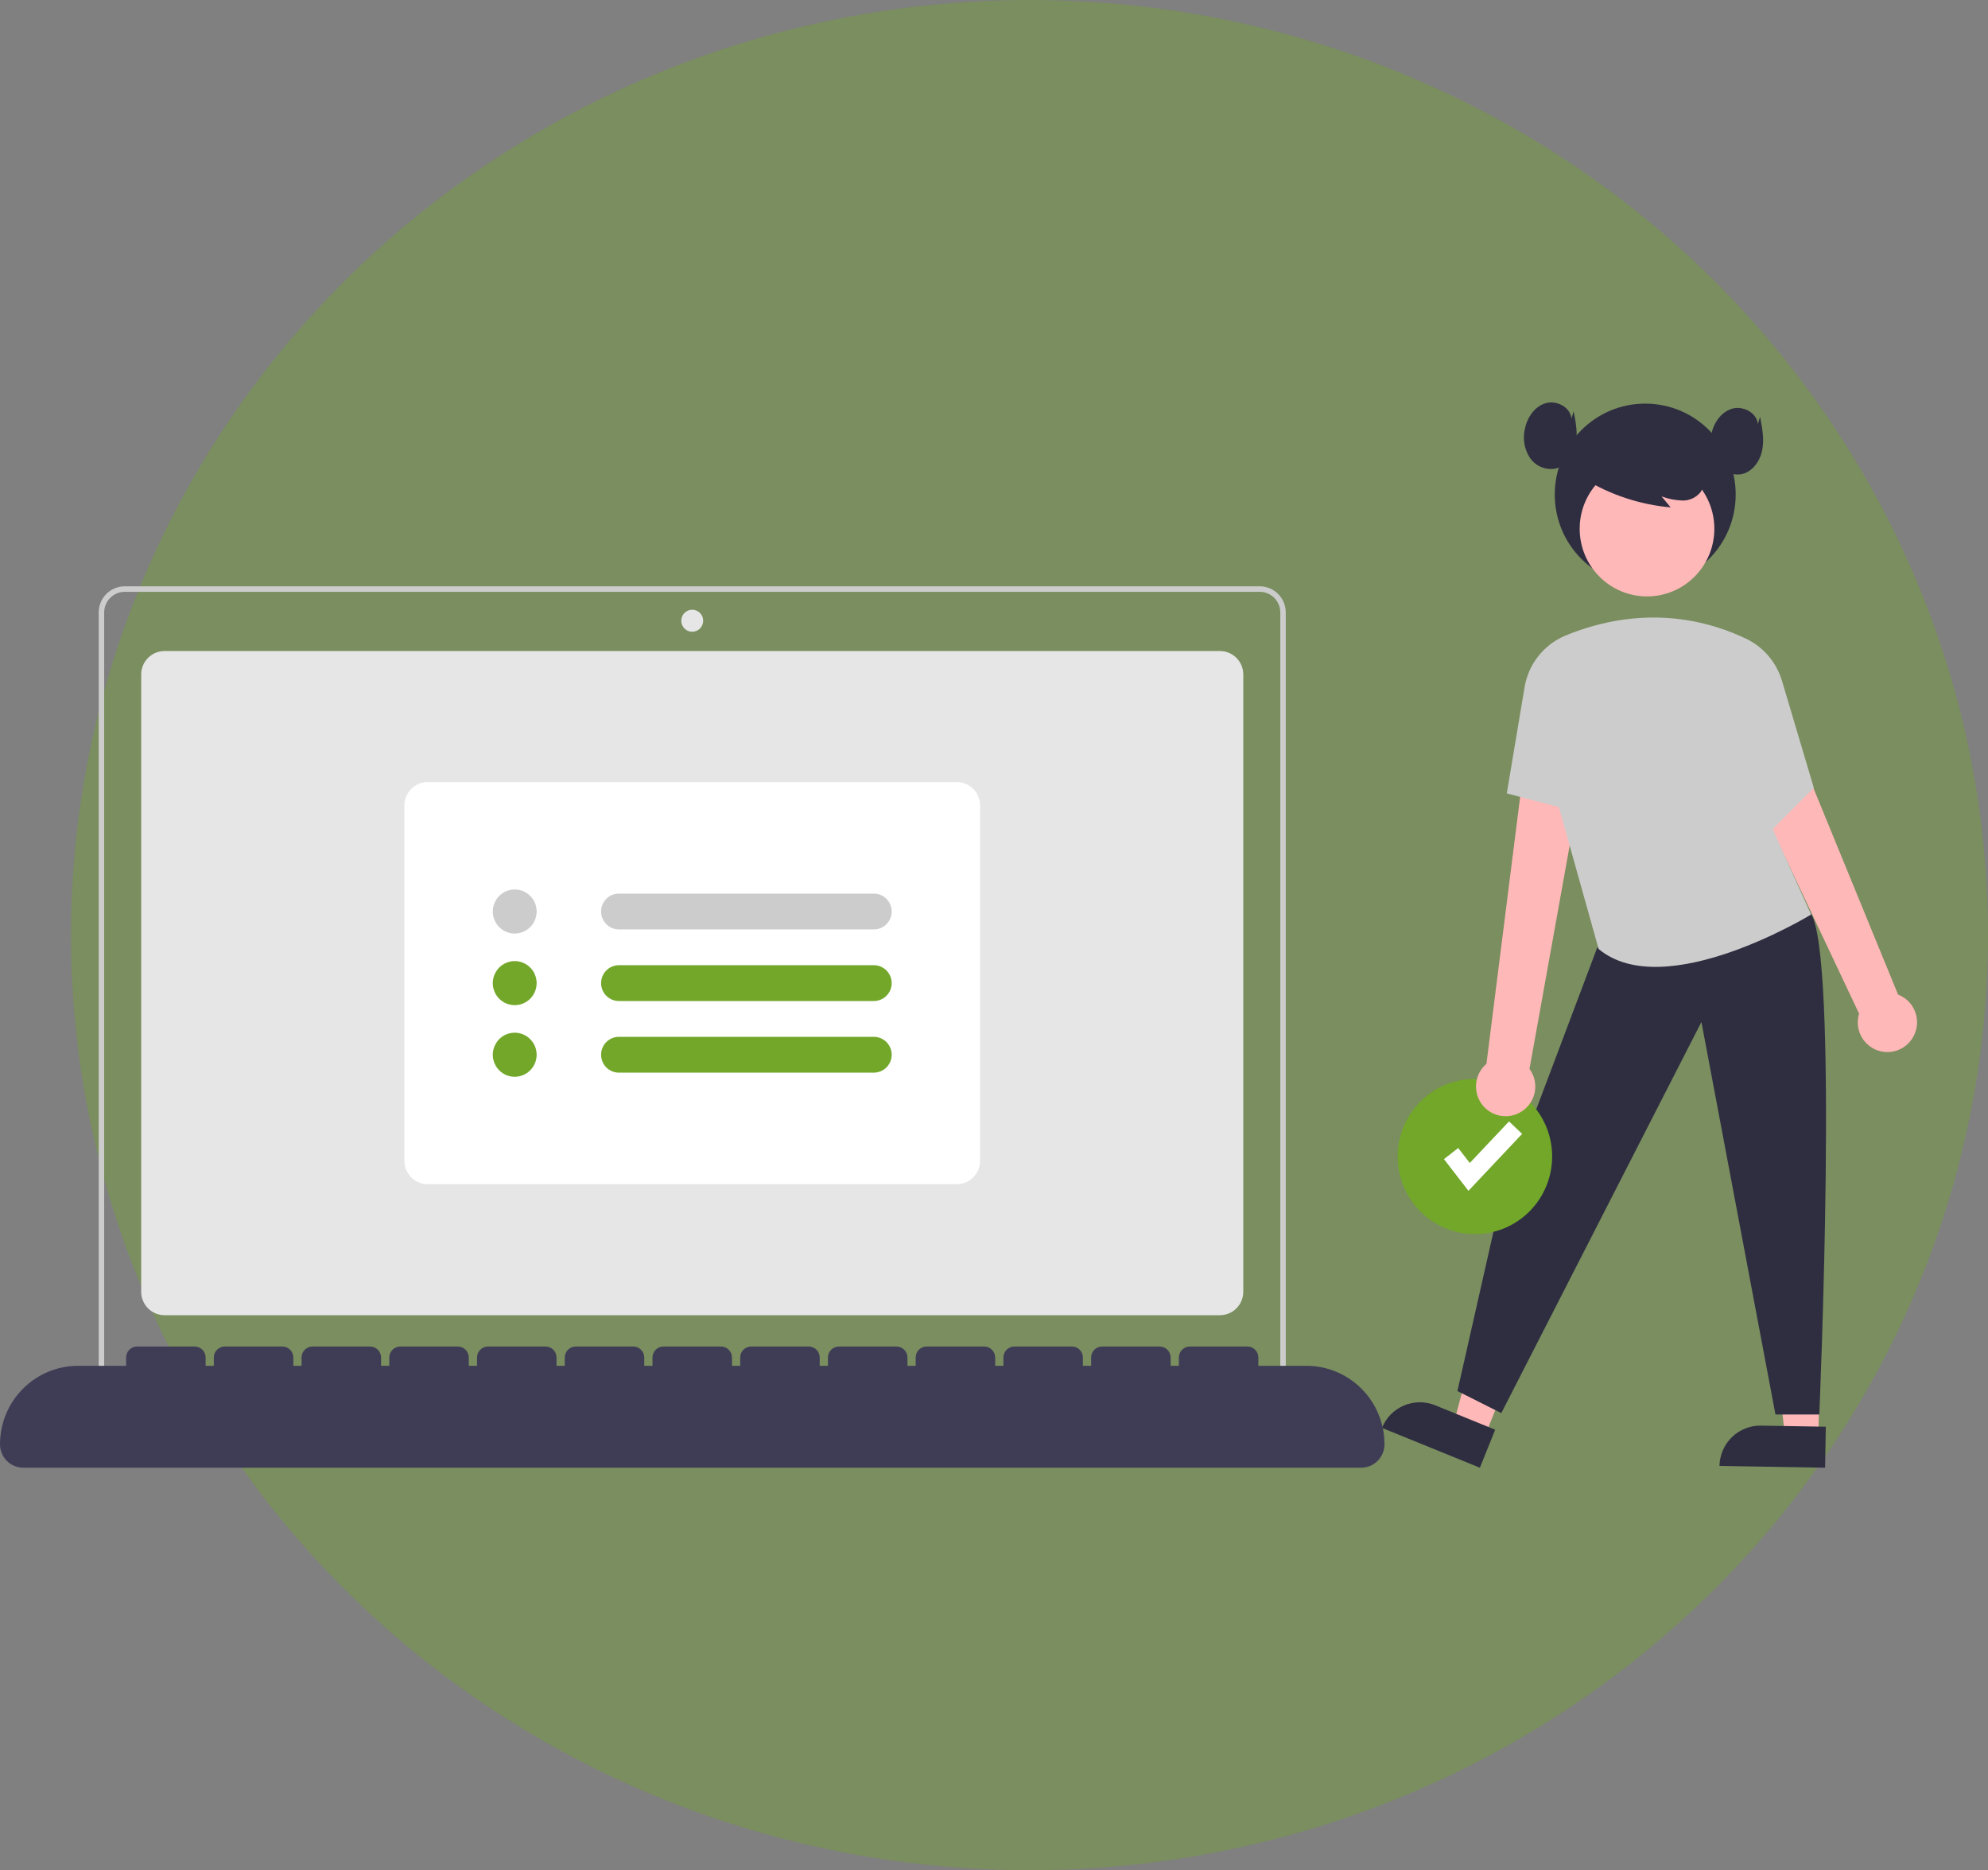 <svg width="84" height="79" viewBox="0 0 84 79" fill="none" xmlns="http://www.w3.org/2000/svg">
<rect x="0" y="0" width="84" height="79" fill="#808080" stroke="none"/>
<ellipse cx="43.5" cy="39.5" rx="40.5" ry="39.5" fill="#72A72A" fill-opacity="0.38"/>
<g clip-path="url(#clip0_1261_274)">
<path d="M51.548 55.558H6.95C6.689 55.557 6.439 55.453 6.255 55.268C6.07 55.082 5.966 54.831 5.966 54.569V28.49C5.966 28.228 6.07 27.977 6.255 27.791C6.439 27.606 6.689 27.502 6.95 27.501H51.548C51.809 27.502 52.06 27.606 52.244 27.791C52.429 27.977 52.533 28.228 52.533 28.49V54.569C52.533 54.831 52.429 55.082 52.244 55.268C52.06 55.453 51.809 55.557 51.548 55.558Z" fill="#E6E6E6"/>
<path d="M54.328 59.208H4.17V25.872C4.17 25.579 4.287 25.298 4.493 25.091C4.699 24.884 4.979 24.767 5.271 24.767H53.228C53.52 24.767 53.799 24.884 54.006 25.091C54.212 25.298 54.328 25.579 54.328 25.872V59.208ZM4.402 58.975H54.097V25.872C54.096 25.641 54.005 25.419 53.842 25.256C53.679 25.092 53.458 25 53.228 25H5.271C5.04 25 4.819 25.092 4.657 25.256C4.494 25.419 4.402 25.641 4.402 25.872V58.975Z" fill="#CCCCCC"/>
<path d="M29.249 26.687C29.505 26.687 29.713 26.479 29.713 26.221C29.713 25.965 29.505 25.756 29.249 25.756C28.993 25.756 28.786 25.965 28.786 26.221C28.786 26.479 28.993 26.687 29.249 26.687Z" fill="#E6E6E6"/>
<path d="M40.428 50.023H18.071C17.81 50.023 17.559 49.919 17.375 49.733C17.19 49.548 17.087 49.297 17.086 49.034V34.025C17.087 33.763 17.19 33.511 17.375 33.326C17.559 33.141 17.81 33.036 18.071 33.036H40.428C40.689 33.036 40.939 33.141 41.124 33.326C41.308 33.511 41.412 33.763 41.412 34.025V49.034C41.412 49.297 41.308 49.548 41.124 49.733C40.939 49.919 40.689 50.023 40.428 50.023Z" fill="white"/>
<path d="M21.749 39.435C21.565 39.435 21.386 39.381 21.234 39.278C21.081 39.176 20.963 39.031 20.893 38.861C20.822 38.691 20.804 38.503 20.84 38.323C20.876 38.142 20.964 37.976 21.093 37.846C21.223 37.716 21.388 37.627 21.568 37.592C21.748 37.556 21.934 37.574 22.103 37.645C22.273 37.715 22.417 37.834 22.519 37.987C22.621 38.14 22.675 38.32 22.675 38.504C22.675 38.751 22.577 38.988 22.404 39.162C22.23 39.337 21.994 39.435 21.749 39.435Z" fill="#CCCCCC"/>
<path d="M21.749 42.46C21.565 42.46 21.386 42.406 21.234 42.303C21.081 42.201 20.963 42.056 20.893 41.886C20.822 41.716 20.804 41.529 20.84 41.348C20.876 41.167 20.964 41.002 21.093 40.871C21.223 40.741 21.388 40.653 21.568 40.617C21.748 40.581 21.934 40.599 22.103 40.67C22.273 40.74 22.417 40.859 22.519 41.012C22.621 41.166 22.675 41.346 22.675 41.53C22.675 41.776 22.577 42.013 22.404 42.188C22.23 42.362 21.994 42.46 21.749 42.46Z" fill="#72A72A"/>
<path d="M21.749 45.486C21.565 45.486 21.386 45.431 21.234 45.329C21.081 45.226 20.963 45.081 20.893 44.911C20.822 44.741 20.804 44.554 20.84 44.373C20.876 44.193 20.964 44.027 21.093 43.897C21.223 43.766 21.388 43.678 21.568 43.642C21.748 43.606 21.934 43.624 22.103 43.695C22.273 43.765 22.417 43.885 22.519 44.038C22.621 44.191 22.675 44.371 22.675 44.555C22.675 44.801 22.577 45.038 22.404 45.213C22.23 45.387 21.994 45.485 21.749 45.486Z" fill="#72A72A"/>
<path d="M26.151 37.748C25.951 37.748 25.759 37.828 25.618 37.97C25.477 38.111 25.398 38.304 25.398 38.504C25.398 38.705 25.477 38.897 25.618 39.039C25.759 39.181 25.951 39.261 26.151 39.261H36.924C37.123 39.261 37.315 39.181 37.456 39.039C37.597 38.897 37.677 38.705 37.677 38.504C37.677 38.304 37.597 38.111 37.456 37.97C37.315 37.828 37.123 37.748 36.924 37.748H26.151Z" fill="#CCCCCC"/>
<path d="M26.151 40.773C25.951 40.773 25.759 40.853 25.618 40.995C25.477 41.137 25.398 41.329 25.398 41.53C25.398 41.73 25.477 41.923 25.618 42.064C25.759 42.206 25.951 42.286 26.151 42.286H36.924C37.123 42.286 37.315 42.206 37.456 42.064C37.597 41.923 37.677 41.73 37.677 41.53C37.677 41.329 37.597 41.137 37.456 40.995C37.315 40.853 37.123 40.773 36.924 40.773H26.151Z" fill="#72A72A"/>
<path d="M26.151 43.798C25.951 43.798 25.759 43.878 25.618 44.02C25.477 44.162 25.398 44.354 25.398 44.555C25.398 44.755 25.477 44.948 25.618 45.09C25.759 45.231 25.951 45.311 26.151 45.311H36.924C37.123 45.311 37.315 45.231 37.456 45.09C37.597 44.948 37.677 44.755 37.677 44.555C37.677 44.354 37.597 44.162 37.456 44.02C37.315 43.878 37.123 43.798 36.924 43.798H26.151Z" fill="#72A72A"/>
<path d="M76.835 60.671L75.415 60.647L74.831 55.134L76.927 55.169L76.835 60.671Z" fill="#FFB8B8"/>
<path d="M74.407 60.222L77.146 60.268L77.117 62L72.654 61.925C72.658 61.697 72.706 61.473 72.796 61.264C72.886 61.055 73.017 60.867 73.179 60.709C73.342 60.55 73.534 60.426 73.745 60.343C73.956 60.259 74.181 60.218 74.407 60.222Z" fill="#2F2E41"/>
<path d="M62.743 60.657L61.427 60.122L62.856 54.767L64.799 55.557L62.743 60.657Z" fill="#FFB8B8"/>
<path d="M60.639 59.362L63.177 60.395L62.53 62L58.393 60.318C58.565 59.892 58.898 59.552 59.319 59.373C59.74 59.194 60.215 59.19 60.639 59.362Z" fill="#2F2E41"/>
<path d="M67.489 40.029L63.319 51.083L61.581 58.762L63.435 59.693L71.891 43.171L75.019 59.751H76.872C76.872 59.751 77.72 40.086 76.485 38.545L67.489 40.029Z" fill="#2F2E41"/>
<path d="M62.32 52.131C64.122 52.131 65.583 50.664 65.583 48.853C65.583 47.043 64.122 45.576 62.32 45.576C60.517 45.576 59.056 47.043 59.056 48.853C59.056 50.664 60.517 52.131 62.32 52.131Z" fill="#72A72A"/>
<path d="M62.047 50.303L61.012 48.965L61.614 48.495L62.104 49.128L63.761 47.371L64.315 47.898L62.047 50.303Z" fill="white"/>
<path d="M69.516 24.729C71.628 24.729 73.339 23.01 73.339 20.889C73.339 18.769 71.628 17.05 69.516 17.05C67.405 17.05 65.694 18.769 65.694 20.889C65.694 23.01 67.405 24.729 69.516 24.729Z" fill="#2F2E41"/>
<path d="M64.182 47.017C64.345 46.936 64.488 46.819 64.601 46.676C64.714 46.533 64.795 46.367 64.838 46.19C64.88 46.012 64.883 45.827 64.847 45.648C64.81 45.469 64.735 45.3 64.627 45.153L67.527 29.034L64.821 28.998L62.807 44.938C62.574 45.137 62.421 45.416 62.378 45.72C62.336 46.025 62.406 46.335 62.575 46.591C62.744 46.847 63.002 47.032 63.298 47.111C63.594 47.189 63.908 47.156 64.182 47.017Z" fill="#FFB8B8"/>
<path d="M80.799 43.869C80.901 43.712 80.967 43.535 80.992 43.349C81.017 43.164 81 42.975 80.942 42.797C80.885 42.619 80.788 42.457 80.66 42.321C80.531 42.185 80.374 42.081 80.2 42.014L75.022 29.381C74.895 29.071 74.703 28.794 74.459 28.567C74.214 28.34 73.924 28.169 73.607 28.066C73.29 27.964 72.955 27.931 72.624 27.972C72.294 28.013 71.976 28.125 71.694 28.302L78.552 42.818C78.464 43.108 78.483 43.42 78.605 43.697C78.728 43.974 78.947 44.197 79.22 44.325C79.494 44.453 79.805 44.478 80.095 44.394C80.385 44.31 80.635 44.123 80.799 43.869Z" fill="#FFB8B8"/>
<path d="M69.592 25.194C71.163 25.194 72.437 23.914 72.437 22.336C72.437 20.758 71.163 19.478 69.592 19.478C68.021 19.478 66.747 20.758 66.747 22.336C66.747 23.914 68.021 25.194 69.592 25.194Z" fill="#FFB8B8"/>
<path d="M66.133 26.854C67.774 26.168 70.607 25.49 73.753 26.968C74.121 27.14 74.448 27.389 74.714 27.698C74.98 28.006 75.178 28.368 75.295 28.758L76.641 33.281L74.903 35.026L76.525 38.633C76.525 38.633 70.328 42.414 67.547 40.087L65.868 34.095L63.667 33.514L64.418 29.033C64.497 28.553 64.696 28.102 64.996 27.721C65.296 27.34 65.687 27.042 66.133 26.854Z" fill="#CCCCCC"/>
<path d="M66.931 20.223C68.042 20.904 69.295 21.318 70.592 21.434L70.206 20.97C70.487 21.074 70.782 21.133 71.082 21.144C71.231 21.149 71.38 21.118 71.516 21.054C71.652 20.99 71.771 20.895 71.864 20.777C71.939 20.654 71.984 20.514 71.995 20.37C72.005 20.226 71.98 20.081 71.923 19.949C71.806 19.684 71.623 19.454 71.391 19.281C70.982 18.956 70.499 18.737 69.985 18.645C69.471 18.553 68.942 18.59 68.446 18.752C68.105 18.855 67.8 19.051 67.566 19.319C67.451 19.454 67.371 19.616 67.333 19.79C67.295 19.964 67.301 20.144 67.35 20.315" fill="#2F2E41"/>
<path d="M66.399 17.68C66.353 17.191 65.757 16.89 65.291 17.038C64.825 17.185 64.519 17.657 64.426 18.139C64.382 18.342 64.377 18.552 64.414 18.756C64.45 18.961 64.526 19.156 64.638 19.331C64.754 19.504 64.916 19.64 65.106 19.722C65.296 19.805 65.506 19.831 65.711 19.798C66.172 19.699 66.491 19.247 66.582 18.783C66.674 18.318 66.583 17.839 66.492 17.375" fill="#2F2E41"/>
<path d="M74.276 17.912C74.23 17.424 73.634 17.123 73.168 17.27C72.702 17.418 72.396 17.889 72.303 18.371C72.259 18.574 72.254 18.784 72.291 18.989C72.327 19.194 72.403 19.389 72.515 19.564C72.631 19.737 72.793 19.872 72.983 19.955C73.173 20.038 73.383 20.064 73.588 20.03C74.049 19.932 74.368 19.48 74.459 19.015C74.551 18.551 74.46 18.072 74.369 17.607" fill="#2F2E41"/>
<path d="M55.197 57.695H53.17V57.346C53.17 57.222 53.121 57.104 53.034 57.017C52.947 56.929 52.83 56.88 52.707 56.88H50.274C50.151 56.88 50.033 56.929 49.946 57.017C49.859 57.104 49.811 57.222 49.811 57.346V57.695H49.463V57.346C49.463 57.222 49.414 57.104 49.328 57.017C49.241 56.929 49.123 56.88 49 56.88H46.567C46.444 56.88 46.327 56.929 46.24 57.017C46.153 57.104 46.104 57.222 46.104 57.346V57.695H45.756V57.346C45.756 57.222 45.708 57.104 45.621 57.017C45.534 56.929 45.416 56.88 45.293 56.88H42.86C42.737 56.88 42.62 56.929 42.533 57.017C42.446 57.104 42.397 57.222 42.397 57.346V57.695H42.05V57.346C42.05 57.222 42.001 57.104 41.914 57.017C41.827 56.929 41.709 56.88 41.586 56.88H39.154C39.031 56.88 38.913 56.929 38.826 57.017C38.739 57.104 38.69 57.222 38.69 57.346V57.695H38.343V57.346C38.343 57.222 38.294 57.104 38.207 57.017C38.12 56.929 38.002 56.88 37.879 56.88H35.447C35.324 56.88 35.206 56.929 35.119 57.017C35.032 57.104 34.983 57.222 34.983 57.346V57.695H34.636V57.346C34.636 57.222 34.587 57.104 34.5 57.017C34.413 56.929 34.295 56.88 34.172 56.88H31.74C31.617 56.88 31.499 56.929 31.412 57.017C31.325 57.104 31.276 57.222 31.276 57.346V57.695H30.929V57.346C30.929 57.222 30.88 57.104 30.793 57.017C30.706 56.929 30.588 56.88 30.466 56.88H28.033C27.91 56.88 27.792 56.929 27.705 57.017C27.619 57.104 27.57 57.222 27.57 57.346V57.695H27.222V57.346C27.222 57.222 27.173 57.104 27.086 57.017C27 56.929 26.882 56.88 26.759 56.88H24.326C24.203 56.88 24.085 56.929 23.998 57.017C23.912 57.104 23.863 57.222 23.863 57.346V57.695H23.515V57.346C23.515 57.222 23.466 57.104 23.38 57.017C23.293 56.929 23.175 56.88 23.052 56.88H20.619C20.496 56.88 20.379 56.929 20.292 57.017C20.205 57.104 20.156 57.222 20.156 57.346V57.695H19.808V57.346C19.808 57.222 19.76 57.104 19.673 57.017C19.586 56.929 19.468 56.88 19.345 56.88H16.913C16.79 56.88 16.672 56.929 16.585 57.017C16.498 57.104 16.449 57.222 16.449 57.346V57.695H16.102V57.346C16.102 57.222 16.053 57.104 15.966 57.017C15.879 56.929 15.761 56.88 15.638 56.88H13.206C13.083 56.88 12.965 56.929 12.878 57.017C12.791 57.104 12.742 57.222 12.742 57.346V57.695H12.395V57.346C12.395 57.222 12.346 57.104 12.259 57.017C12.172 56.929 12.054 56.88 11.931 56.88H9.499C9.376 56.88 9.258 56.929 9.171 57.017C9.084 57.104 9.035 57.222 9.035 57.346V57.695H8.688V57.346C8.688 57.222 8.639 57.104 8.552 57.017C8.465 56.929 8.347 56.88 8.225 56.88H5.792C5.669 56.88 5.551 56.929 5.464 57.017C5.377 57.104 5.329 57.222 5.329 57.346V57.695H3.301C2.426 57.695 1.586 58.044 0.967 58.666C0.348 59.288 0 60.132 0 61.011C0 61.273 0.104 61.525 0.288 61.71C0.473 61.896 0.723 62 0.985 62H57.514C57.775 62 58.026 61.896 58.21 61.71C58.395 61.525 58.499 61.273 58.499 61.011C58.499 60.132 58.151 59.288 57.532 58.666C56.913 58.044 56.073 57.695 55.197 57.695Z" fill="#3F3D56"/>
</g>
<defs>
<clipPath id="clip0_1261_274">
<rect width="81" height="45" fill="white" transform="translate(0 17)"/>
</clipPath>
</defs>
</svg>
